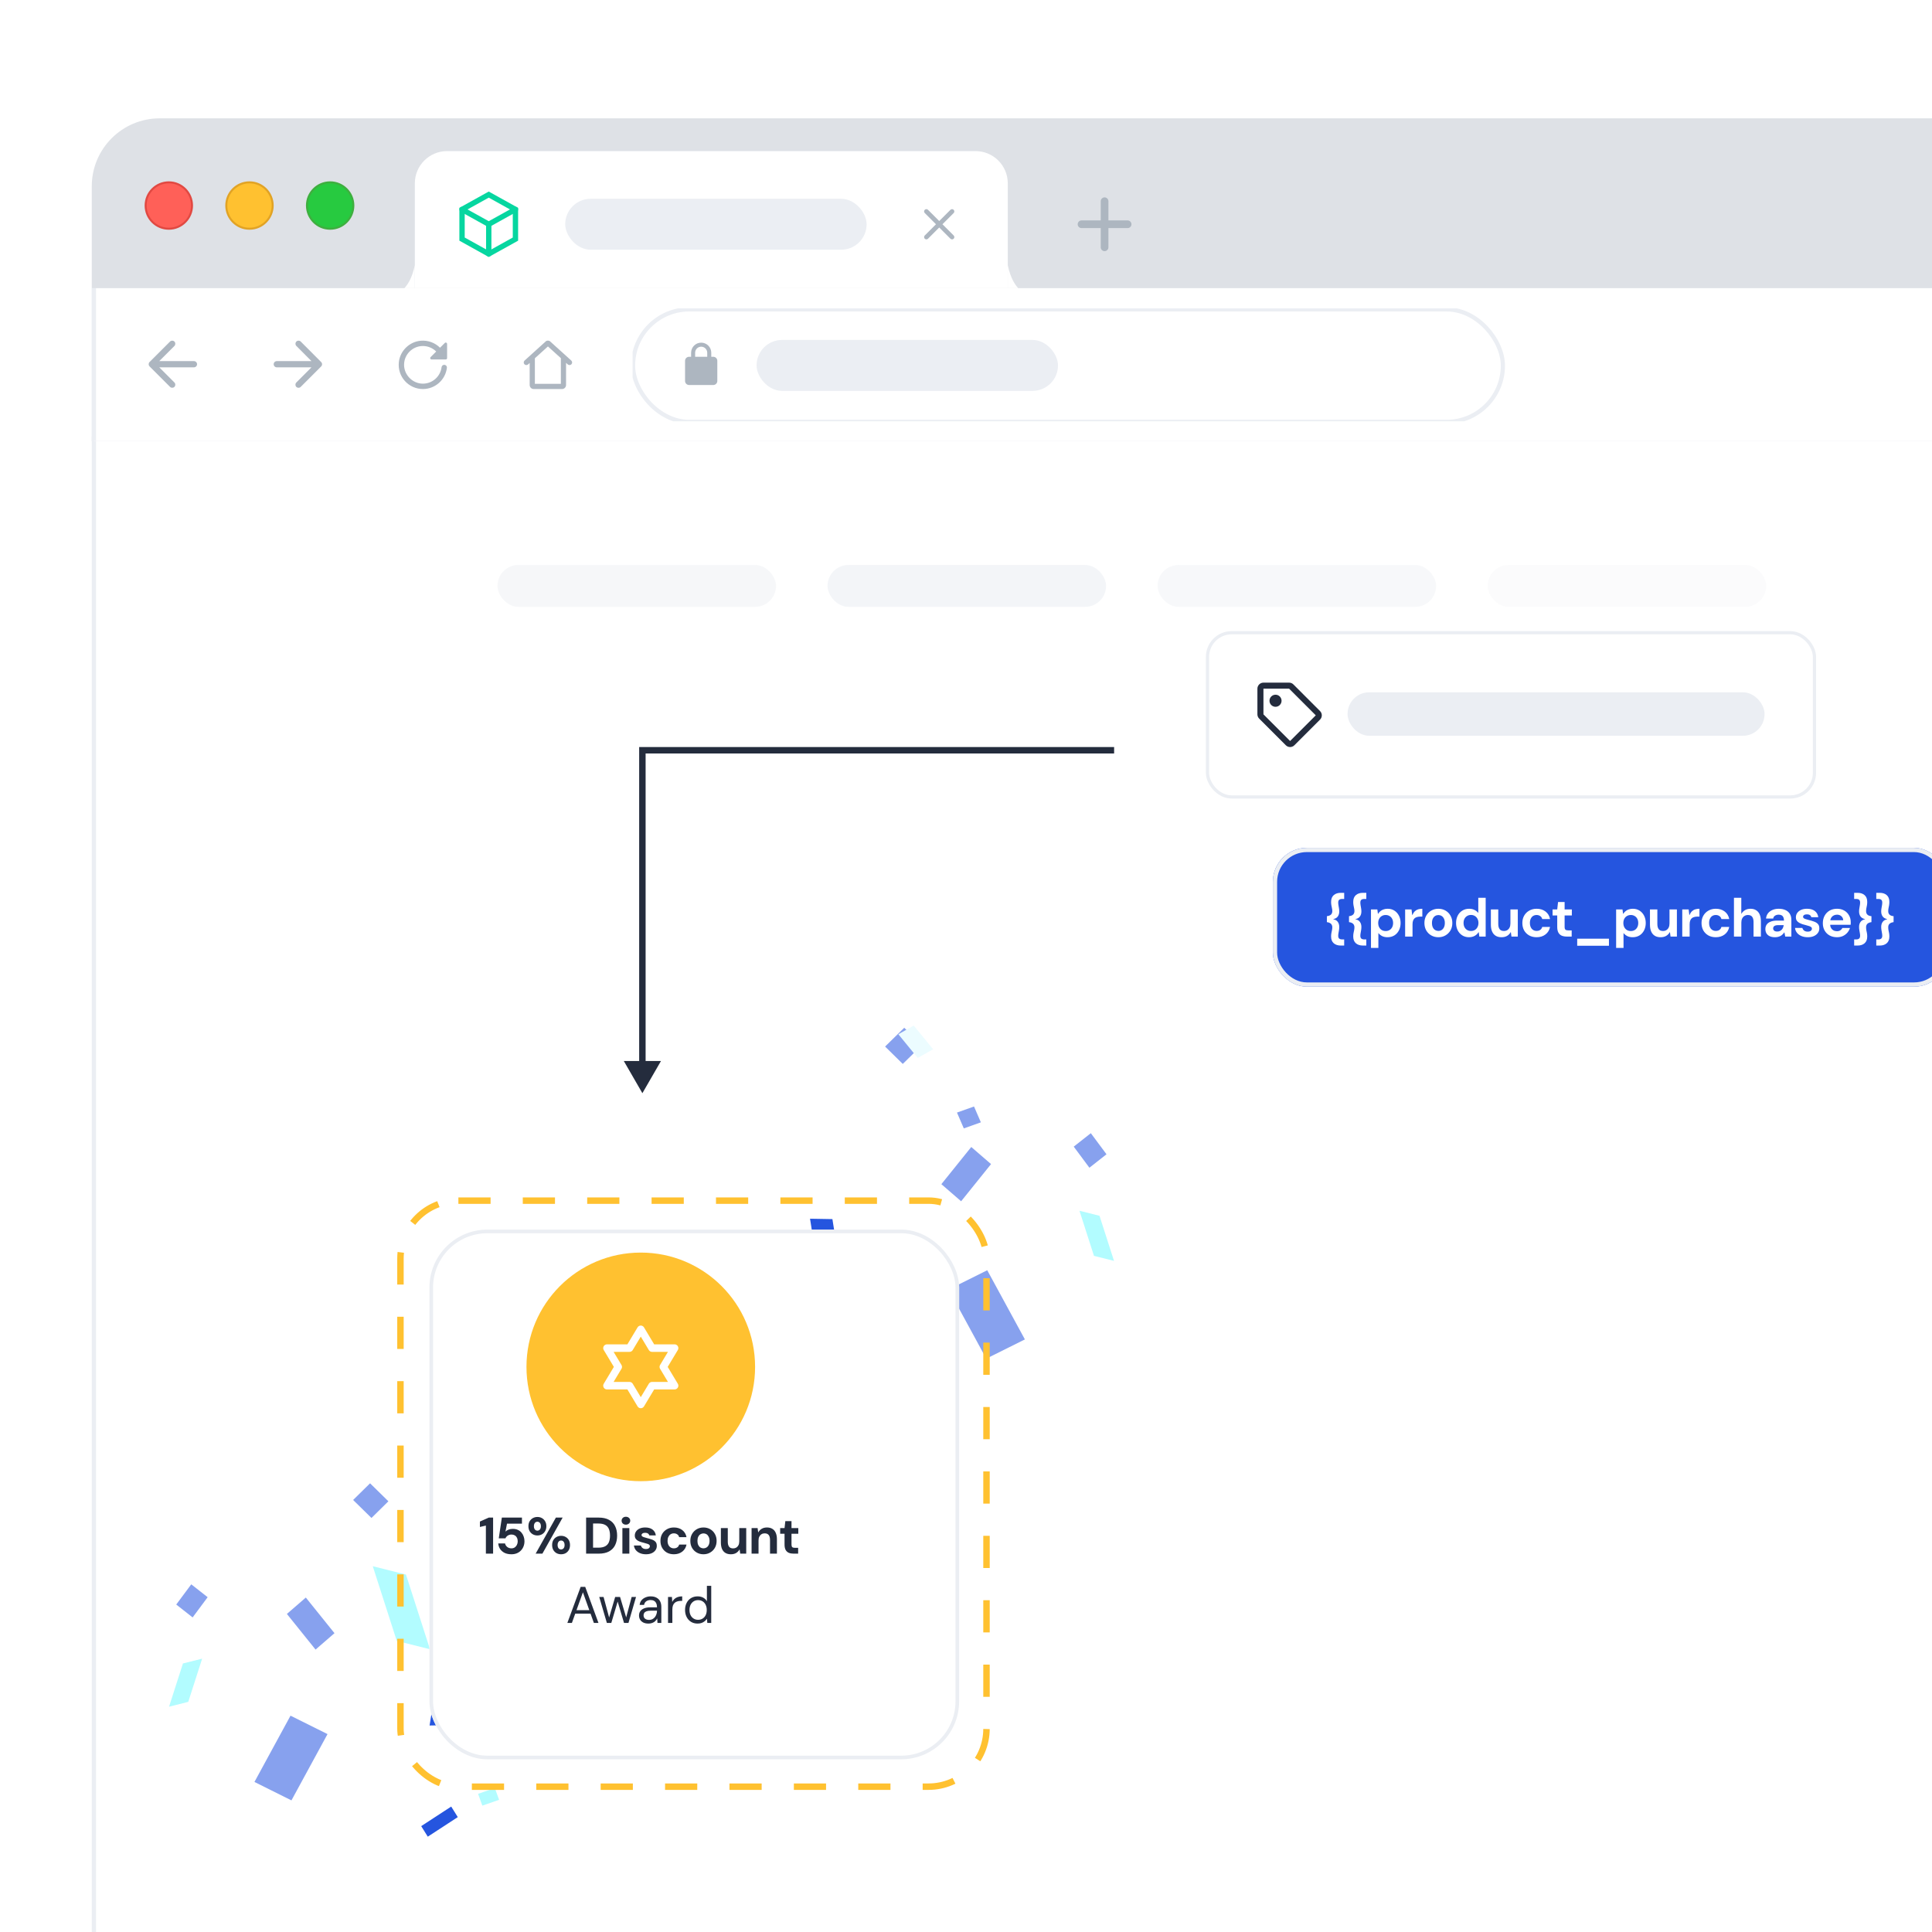 <svg width="1200" height="1200" viewBox="0 0 1200 1200" fill="none" xmlns="http://www.w3.org/2000/svg">
<g clip-path="url(#clip0_1372_485)">
<rect width="1200" height="1200" fill="white"/>
<path d="M1322.68 272.589V1293.04C1322.68 1317.07 1303.2 1336.55 1279.17 1336.55H101.826C77.798 1336.55 58.319 1317.07 58.318 1293.04V272.589H1322.68Z" fill="white" stroke="#EBEEF3" stroke-width="2.637"/>
<rect x="58.318" y="180.3" width="1264.36" height="92.289" stroke="#EBEEF3" stroke-width="2.637"/>
<g clip-path="url(#clip1_1372_485)">
<rect x="58.318" y="177.663" width="1264.36" height="97.563" fill="white" stroke="#EBEEF3" stroke-width="2.637"/>
<g clip-path="url(#clip2_1372_485)">
<rect x="393.197" y="192.165" width="540.27" height="69.876" rx="34.938" fill="white" stroke="#EBEEF3" stroke-width="2.597"/>
<path fill-rule="evenodd" clip-rule="evenodd" d="M443.034 221.6H441.782V219.095C441.782 215.638 438.976 212.832 435.519 212.832C432.063 212.832 429.257 215.638 429.257 219.095V221.6H428.005C426.627 221.6 425.5 222.727 425.5 224.105V236.629C425.5 238.007 426.627 239.134 428.005 239.134H443.034C444.412 239.134 445.539 238.007 445.539 236.629V224.105C445.539 222.727 444.412 221.6 443.034 221.6ZM431.761 221.6V219.095C431.761 217.016 433.439 215.337 435.518 215.337C437.598 215.337 439.276 217.016 439.276 219.095V221.6H431.761Z" fill="#ADB6C0"/>
<rect x="469.93" y="211.14" width="187.215" height="31.642" rx="15.821" fill="#EBEEF3"/>
</g>
<g clip-path="url(#clip3_1372_485)">
<path d="M340.327 211.6C340.784 211.537 341.266 211.668 341.635 212.003L354.829 223.943C355.489 224.541 355.542 225.56 354.948 226.223C354.349 226.891 353.322 226.945 352.657 226.343L351.588 225.376V239.135C351.588 240.518 350.466 241.639 349.083 241.639H331.495C330.111 241.639 328.99 240.518 328.99 239.135V225.446L327.999 226.343C327.333 226.945 326.305 226.891 325.707 226.223C325.112 225.56 325.165 224.541 325.826 223.943L339.02 212.003C339.389 211.669 339.87 211.538 340.327 211.6ZM332.22 222.522V238.394H348.362V222.456L340.327 215.185L332.22 222.522Z" fill="#ADB6C0"/>
<path fill-rule="evenodd" clip-rule="evenodd" d="M277.697 222.429V213.594C277.697 212.843 276.795 212.476 276.277 213.01L273.305 215.983C270.282 212.96 265.973 211.223 261.264 211.641C254.267 212.275 248.505 217.903 247.737 224.9C246.735 233.952 253.799 241.634 262.667 241.634C270.332 241.634 276.661 235.889 277.58 228.474C277.697 227.472 276.912 226.604 275.91 226.604C275.075 226.604 274.373 227.222 274.273 228.04C273.555 233.868 268.528 238.377 262.5 238.294C256.304 238.21 251.077 232.983 250.977 226.771C250.877 220.258 256.17 214.914 262.667 214.914C265.89 214.914 268.812 216.233 270.933 218.337L267.443 221.828C266.909 222.362 267.276 223.264 268.027 223.264H276.862C277.329 223.264 277.697 222.896 277.697 222.429Z" fill="#ADB6C0"/>
<path fill-rule="evenodd" clip-rule="evenodd" d="M171.917 228.155H193.465L184.051 237.569C183.298 238.321 183.298 239.556 184.051 240.308C184.803 241.06 186.018 241.06 186.771 240.308L199.483 227.595C200.236 226.843 200.236 225.628 199.483 224.875L186.79 212.143C186.038 211.391 184.822 211.391 184.07 212.143C183.318 212.896 183.318 214.111 184.07 214.863L193.465 224.297H171.917C170.856 224.297 169.988 225.165 169.988 226.226C169.988 227.287 170.856 228.155 171.917 228.155Z" fill="#ADB6C0"/>
<path fill-rule="evenodd" clip-rule="evenodd" d="M120.465 224.297H98.918L108.331 214.883C109.084 214.13 109.084 212.896 108.331 212.143C107.579 211.391 106.364 211.391 105.611 212.143L92.899 224.856C92.146 225.608 92.146 226.824 92.899 227.576L105.611 240.289C106.364 241.041 107.579 241.041 108.331 240.289C109.084 239.536 109.084 238.321 108.331 237.569L98.918 228.155H120.465C121.526 228.155 122.394 227.287 122.394 226.226C122.394 225.165 121.526 224.297 120.465 224.297Z" fill="#ADB6C0"/>
</g>
</g>
<g clip-path="url(#clip4_1372_485)">
<path d="M54.358 93.548C54.358 82.48 63.33 73.508 74.398 73.508H1277.86C1301.16 73.508 1320.04 92.397 1320.04 115.697V178.981H54.358V93.548Z" fill="#DEE1E6"/>
<path fill-rule="evenodd" clip-rule="evenodd" d="M242.633 184.739C246.102 182.382 254.195 181.203 257.663 164.699C257.663 164.699 257.663 184.739 257.663 184.739C257.663 184.739 242.633 184.739 242.633 184.739Z" fill="white"/>
<path d="M257.663 113.885C257.663 102.817 266.635 93.845 277.703 93.845H605.912C616.98 93.845 625.952 102.817 625.952 113.885V184.739H257.663V113.885Z" fill="white"/>
<path fill-rule="evenodd" clip-rule="evenodd" d="M303.569 118.966L321.813 129.101V149.482L303.569 159.617L285.325 149.482V129.101L303.569 118.966ZM288.642 131.053V147.53L303.569 155.823L318.496 147.53V131.053L303.569 122.76L288.642 131.053Z" fill="#06D6A0"/>
<path fill-rule="evenodd" clip-rule="evenodd" d="M285.534 129.274C285.979 128.474 286.989 128.185 287.79 128.63L303.57 137.397L319.35 128.63C320.15 128.185 321.16 128.474 321.605 129.274C322.05 130.075 321.761 131.085 320.961 131.53L303.57 141.191L286.179 131.53C285.378 131.085 285.089 130.075 285.534 129.274Z" fill="#06D6A0"/>
<path fill-rule="evenodd" clip-rule="evenodd" d="M303.57 137.633C304.486 137.633 305.228 138.375 305.228 139.291V157.72C305.228 158.636 304.486 159.378 303.57 159.378C302.654 159.378 301.911 158.636 301.911 157.72V139.291C301.911 138.375 302.654 137.633 303.57 137.633Z" fill="#06D6A0"/>
<rect x="351.062" y="123.471" width="187.215" height="31.642" rx="15.821" fill="#EBEEF3"/>
<path fill-rule="evenodd" clip-rule="evenodd" d="M592.344 130.329C591.789 129.774 590.891 129.774 590.335 130.329L583.367 137.283L576.4 130.315C575.844 129.76 574.946 129.76 574.39 130.315C573.835 130.871 573.835 131.769 574.39 132.324L581.358 139.292L574.39 146.26C573.835 146.816 573.835 147.713 574.39 148.269C574.946 148.825 575.844 148.825 576.4 148.269L583.367 141.301L590.335 148.269C590.891 148.825 591.789 148.825 592.344 148.269C592.9 147.713 592.9 146.816 592.344 146.26L585.376 139.292L592.344 132.324C592.886 131.783 592.886 130.871 592.344 130.329Z" fill="#ADB6C0"/>
<path fill-rule="evenodd" clip-rule="evenodd" d="M640.982 184.739C637.514 182.382 629.421 181.203 625.952 164.699C625.952 164.699 625.952 184.739 625.952 184.739C625.952 184.739 640.982 184.739 640.982 184.739Z" fill="white"/>
<path fill-rule="evenodd" clip-rule="evenodd" d="M700.386 141.678H688.458V153.607C688.458 154.919 687.384 155.993 686.072 155.993C684.76 155.993 683.686 154.919 683.686 153.607V141.678H671.758C670.446 141.678 669.372 140.605 669.372 139.293C669.372 137.981 670.446 136.907 671.758 136.907H683.686V124.978C683.686 123.666 684.76 122.593 686.072 122.593C687.384 122.593 688.458 123.666 688.458 124.978V136.907H700.386C701.698 136.907 702.772 137.981 702.772 139.293C702.772 140.605 701.698 141.678 700.386 141.678Z" fill="#ADB6C0"/>
<g clip-path="url(#clip5_1372_485)">
<circle cx="205.059" cy="127.662" r="14.404" fill="#27CA40" stroke="#3EAF3F" stroke-width="1.252"/>
<circle cx="154.958" cy="127.662" r="14.404" fill="#FFC130" stroke="#E1A325" stroke-width="1.252"/>
<circle cx="104.859" cy="127.662" r="14.404" fill="#FF6058" stroke="#E14942" stroke-width="1.252"/>
</g>
</g>
<path d="M89.96 30L1324 30L1320.92 1251.07C1320.8 1297.59 1283.06 1335.23 1236.54 1335.23L174.339 1335.23C127.738 1335.23 89.96 1297.46 89.96 1250.86L89.96 30Z" fill="url(#paint0_linear_1372_485)"/>
<rect opacity="0.45" x="309" y="350.917" width="173" height="26" rx="13" fill="#EBEEF3"/>
<rect opacity="0.6" x="514" y="350.917" width="173" height="26" rx="13" fill="#EBEEF3"/>
<rect opacity="0.4" x="719" y="350.917" width="173" height="26" rx="13" fill="#EBEEF3"/>
<rect opacity="0.2" x="924" y="350.917" width="173" height="26" rx="13" fill="#EBEEF3"/>
<g filter="url(#filter0_d_1372_485)">
<rect x="751" y="487" width="419.36" height="86.24" rx="21.12" fill="#2555DF"/>
<rect x="752.32" y="488.32" width="416.72" height="83.6" rx="19.8" stroke="#EBEEF3" stroke-width="2.64"/>
<path d="M793.118 547.696C791.35 547.696 789.91 547.22 788.8 546.268C787.712 545.316 787.168 543.922 787.168 542.086C787.168 541.315 787.224 540.624 787.338 540.012C787.474 539.4 787.598 538.799 787.712 538.21C787.848 537.621 787.916 536.975 787.916 536.272C787.916 535.751 787.802 535.275 787.576 534.844C787.372 534.391 787.02 534.028 786.522 533.756C786.046 533.461 785.388 533.257 784.55 533.144V529.472C785.388 529.359 786.046 529.166 786.522 528.894C787.02 528.622 787.372 528.271 787.576 527.84C787.802 527.387 787.916 526.899 787.916 526.378C787.916 525.743 787.848 525.131 787.712 524.542C787.598 523.93 787.474 523.307 787.338 522.672C787.224 522.037 787.168 521.335 787.168 520.564C787.168 518.728 787.712 517.334 788.8 516.382C789.91 515.43 791.35 514.954 793.118 514.954H795.294V518.762H794.002C793.186 518.762 792.574 518.943 792.166 519.306C791.78 519.646 791.588 520.213 791.588 521.006C791.588 521.595 791.644 522.185 791.758 522.774C791.871 523.341 791.973 523.941 792.064 524.576C792.177 525.188 792.234 525.845 792.234 526.548C792.234 527.749 791.939 528.769 791.35 529.608C790.783 530.447 789.842 531.002 788.528 531.274V531.376C789.842 531.625 790.783 532.181 791.35 533.042C791.939 533.881 792.234 534.901 792.234 536.102C792.234 536.873 792.177 537.564 792.064 538.176C791.973 538.788 791.871 539.377 791.758 539.944C791.644 540.488 791.588 541.055 791.588 541.644C791.588 542.415 791.78 542.981 792.166 543.344C792.574 543.707 793.186 543.888 794.002 543.888H795.294V547.696H793.118ZM806.864 547.696C805.096 547.696 803.656 547.22 802.546 546.268C801.458 545.316 800.914 543.922 800.914 542.086C800.914 541.315 800.97 540.624 801.084 540.012C801.22 539.4 801.344 538.799 801.458 538.21C801.594 537.621 801.662 536.975 801.662 536.272C801.662 535.751 801.548 535.275 801.322 534.844C801.118 534.391 800.766 534.028 800.268 533.756C799.792 533.461 799.134 533.257 798.296 533.144V529.472C799.134 529.359 799.792 529.166 800.268 528.894C800.766 528.622 801.118 528.271 801.322 527.84C801.548 527.387 801.662 526.899 801.662 526.378C801.662 525.743 801.594 525.131 801.458 524.542C801.344 523.93 801.22 523.307 801.084 522.672C800.97 522.037 800.914 521.335 800.914 520.564C800.914 518.728 801.458 517.334 802.546 516.382C803.656 515.43 805.096 514.954 806.864 514.954H809.04V518.762H807.748C806.932 518.762 806.32 518.943 805.912 519.306C805.526 519.646 805.334 520.213 805.334 521.006C805.334 521.595 805.39 522.185 805.504 522.774C805.617 523.341 805.719 523.941 805.81 524.576C805.923 525.188 805.98 525.845 805.98 526.548C805.98 527.749 805.685 528.769 805.096 529.608C804.529 530.447 803.588 531.002 802.274 531.274V531.376C803.588 531.625 804.529 532.181 805.096 533.042C805.685 533.881 805.98 534.901 805.98 536.102C805.98 536.873 805.923 537.564 805.81 538.176C805.719 538.788 805.617 539.377 805.504 539.944C805.39 540.488 805.334 541.055 805.334 541.644C805.334 542.415 805.526 542.981 805.912 543.344C806.32 543.707 806.932 543.888 807.748 543.888H809.04V547.696H806.864ZM811.94 549.158V525.256H815.884L816.258 528.01H816.326C816.734 527.375 817.221 526.82 817.788 526.344C818.355 525.868 819.012 525.505 819.76 525.256C820.508 524.984 821.347 524.848 822.276 524.848C823.885 524.848 825.291 525.233 826.492 526.004C827.693 526.775 828.634 527.829 829.314 529.166C829.994 530.481 830.334 531.988 830.334 533.688C830.334 535.388 829.994 536.907 829.314 538.244C828.634 539.581 827.682 540.635 826.458 541.406C825.234 542.154 823.806 542.528 822.174 542.528C820.905 542.528 819.794 542.29 818.842 541.814C817.89 541.315 817.119 540.681 816.53 539.91V549.158H811.94ZM821.052 538.686C821.981 538.686 822.786 538.482 823.466 538.074C824.169 537.643 824.713 537.054 825.098 536.306C825.483 535.558 825.676 534.697 825.676 533.722C825.676 532.725 825.483 531.852 825.098 531.104C824.713 530.356 824.169 529.778 823.466 529.37C822.786 528.939 821.981 528.724 821.052 528.724C820.145 528.724 819.341 528.939 818.638 529.37C817.935 529.778 817.391 530.356 817.006 531.104C816.621 531.852 816.428 532.713 816.428 533.688C816.428 534.685 816.621 535.558 817.006 536.306C817.391 537.054 817.935 537.643 818.638 538.074C819.341 538.482 820.145 538.686 821.052 538.686ZM833.154 542.12V525.256H837.132L837.54 528.758H837.642C838.096 527.738 838.617 526.945 839.206 526.378C839.818 525.811 840.51 525.415 841.28 525.188C842.051 524.961 842.901 524.848 843.83 524.848V529.71H842.606C841.858 529.71 841.178 529.801 840.566 529.982C839.954 530.141 839.444 530.401 839.036 530.764C838.628 531.127 838.311 531.614 838.084 532.226C837.858 532.838 837.744 533.597 837.744 534.504V542.12H833.154ZM853.799 542.528C852.167 542.528 850.693 542.154 849.379 541.406C848.064 540.658 847.021 539.615 846.251 538.278C845.503 536.941 845.129 535.411 845.129 533.688C845.129 531.943 845.514 530.413 846.285 529.098C847.055 527.761 848.098 526.718 849.413 525.97C850.727 525.222 852.189 524.848 853.799 524.848C855.431 524.848 856.904 525.222 858.219 525.97C859.533 526.718 860.565 527.761 861.313 529.098C862.083 530.413 862.469 531.943 862.469 533.688C862.469 535.433 862.083 536.975 861.313 538.312C860.542 539.627 859.499 540.658 858.185 541.406C856.893 542.154 855.431 542.528 853.799 542.528ZM853.799 538.618C854.524 538.618 855.181 538.437 855.771 538.074C856.383 537.711 856.87 537.167 857.233 536.442C857.618 535.694 857.811 534.776 857.811 533.688C857.811 532.577 857.618 531.659 857.233 530.934C856.87 530.209 856.383 529.665 855.771 529.302C855.181 528.939 854.535 528.758 853.833 528.758C853.107 528.758 852.439 528.939 851.827 529.302C851.215 529.665 850.727 530.22 850.365 530.968C850.002 531.693 849.821 532.6 849.821 533.688C849.821 534.776 850.002 535.694 850.365 536.442C850.727 537.167 851.203 537.711 851.793 538.074C852.405 538.437 853.073 538.618 853.799 538.618ZM872.843 542.528C871.256 542.528 869.851 542.143 868.627 541.372C867.426 540.601 866.485 539.559 865.805 538.244C865.125 536.907 864.785 535.388 864.785 533.688C864.785 531.988 865.125 530.469 865.805 529.132C866.485 527.795 867.437 526.752 868.661 526.004C869.885 525.233 871.313 524.848 872.945 524.848C874.214 524.848 875.325 525.097 876.277 525.596C877.252 526.072 878.022 526.695 878.589 527.466V518.048H883.179V542.12H879.235L878.861 539.366H878.793C878.408 540.001 877.92 540.556 877.331 541.032C876.764 541.508 876.107 541.871 875.359 542.12C874.611 542.392 873.772 542.528 872.843 542.528ZM874.033 538.652C874.962 538.652 875.767 538.448 876.447 538.04C877.15 537.609 877.694 537.02 878.079 536.272C878.487 535.524 878.691 534.651 878.691 533.654C878.691 532.679 878.487 531.818 878.079 531.07C877.694 530.322 877.15 529.744 876.447 529.336C875.767 528.905 874.962 528.69 874.033 528.69C873.149 528.69 872.356 528.905 871.653 529.336C870.95 529.744 870.406 530.322 870.021 531.07C869.636 531.818 869.443 532.679 869.443 533.654C869.443 534.651 869.636 535.524 870.021 536.272C870.406 537.02 870.95 537.609 871.653 538.04C872.356 538.448 873.149 538.652 874.033 538.652ZM892.969 542.528C891.587 542.528 890.408 542.233 889.433 541.644C888.459 541.055 887.711 540.182 887.189 539.026C886.668 537.847 886.407 536.408 886.407 534.708V525.256H890.997V534.3C890.997 535.705 891.281 536.782 891.847 537.53C892.414 538.278 893.309 538.652 894.533 538.652C895.327 538.652 896.018 538.471 896.607 538.108C897.219 537.723 897.695 537.19 898.035 536.51C898.375 535.807 898.545 534.957 898.545 533.96V525.256H903.135V542.12H899.191L898.817 539.366H898.715C898.194 540.341 897.457 541.111 896.505 541.678C895.553 542.245 894.375 542.528 892.969 542.528ZM914.831 542.528C913.063 542.528 911.51 542.154 910.173 541.406C908.835 540.635 907.793 539.593 907.045 538.278C906.319 536.941 905.957 535.411 905.957 533.688C905.957 531.965 906.331 530.447 907.079 529.132C907.849 527.795 908.903 526.752 910.241 526.004C911.578 525.233 913.108 524.848 914.831 524.848C917.007 524.848 918.843 525.415 920.339 526.548C921.835 527.681 922.775 529.245 923.161 531.24H918.299C918.117 530.447 917.709 529.835 917.075 529.404C916.44 528.951 915.681 528.724 914.797 528.724C914.003 528.724 913.289 528.917 912.655 529.302C912.043 529.687 911.555 530.254 911.193 531.002C910.83 531.75 910.649 532.645 910.649 533.688C910.649 534.459 910.751 535.15 910.955 535.762C911.159 536.351 911.442 536.861 911.805 537.292C912.19 537.723 912.632 538.051 913.131 538.278C913.629 538.505 914.185 538.618 914.797 538.618C915.386 538.618 915.919 538.527 916.395 538.346C916.871 538.142 917.279 537.859 917.619 537.496C917.959 537.111 918.185 536.657 918.299 536.136H923.161C922.775 538.085 921.835 539.638 920.339 540.794C918.843 541.95 917.007 542.528 914.831 542.528ZM933.608 542.12C932.406 542.12 931.352 541.939 930.446 541.576C929.562 541.191 928.87 540.567 928.372 539.706C927.873 538.822 927.624 537.621 927.624 536.102V528.996H924.734V525.256H927.624L928.134 520.666H932.214V525.256H936.702V528.996H932.214V536.17C932.214 536.963 932.384 537.519 932.724 537.836C933.064 538.131 933.642 538.278 934.458 538.278H936.6V542.12H933.608ZM940.025 547.832V543.446H959.745V547.832H940.025ZM964.209 549.158V525.256H968.153L968.527 528.01H968.595C969.003 527.375 969.491 526.82 970.057 526.344C970.624 525.868 971.281 525.505 972.029 525.256C972.777 524.984 973.616 524.848 974.545 524.848C976.155 524.848 977.56 525.233 978.761 526.004C979.963 526.775 980.903 527.829 981.583 529.166C982.263 530.481 982.603 531.988 982.603 533.688C982.603 535.388 982.263 536.907 981.583 538.244C980.903 539.581 979.951 540.635 978.727 541.406C977.503 542.154 976.075 542.528 974.443 542.528C973.174 542.528 972.063 542.29 971.111 541.814C970.159 541.315 969.389 540.681 968.799 539.91V549.158H964.209ZM973.321 538.686C974.251 538.686 975.055 538.482 975.735 538.074C976.438 537.643 976.982 537.054 977.367 536.306C977.753 535.558 977.945 534.697 977.945 533.722C977.945 532.725 977.753 531.852 977.367 531.104C976.982 530.356 976.438 529.778 975.735 529.37C975.055 528.939 974.251 528.724 973.321 528.724C972.415 528.724 971.61 528.939 970.907 529.37C970.205 529.778 969.661 530.356 969.275 531.104C968.89 531.852 968.697 532.713 968.697 533.688C968.697 534.685 968.89 535.558 969.275 536.306C969.661 537.054 970.205 537.643 970.907 538.074C971.61 538.482 972.415 538.686 973.321 538.686ZM991.782 542.528C990.399 542.528 989.22 542.233 988.246 541.644C987.271 541.055 986.523 540.182 986.002 539.026C985.48 537.847 985.22 536.408 985.22 534.708V525.256H989.81V534.3C989.81 535.705 990.093 536.782 990.66 537.53C991.226 538.278 992.122 538.652 993.346 538.652C994.139 538.652 994.83 538.471 995.42 538.108C996.032 537.723 996.508 537.19 996.848 536.51C997.188 535.807 997.358 534.957 997.358 533.96V525.256H1001.95V542.12H998.004L997.63 539.366H997.528C997.006 540.341 996.27 541.111 995.318 541.678C994.366 542.245 993.187 542.528 991.782 542.528ZM1005.28 542.12V525.256H1009.26L1009.67 528.758H1009.77C1010.22 527.738 1010.74 526.945 1011.33 526.378C1011.94 525.811 1012.63 525.415 1013.41 525.188C1014.18 524.961 1015.03 524.848 1015.96 524.848V529.71H1014.73C1013.98 529.71 1013.3 529.801 1012.69 529.982C1012.08 530.141 1011.57 530.401 1011.16 530.764C1010.75 531.127 1010.44 531.614 1010.21 532.226C1009.98 532.838 1009.87 533.597 1009.87 534.504V542.12H1005.28ZM1026.13 542.528C1024.36 542.528 1022.81 542.154 1021.47 541.406C1020.13 540.635 1019.09 539.593 1018.34 538.278C1017.62 536.941 1017.25 535.411 1017.25 533.688C1017.25 531.965 1017.63 530.447 1018.38 529.132C1019.15 527.795 1020.2 526.752 1021.54 526.004C1022.87 525.233 1024.4 524.848 1026.13 524.848C1028.3 524.848 1030.14 525.415 1031.64 526.548C1033.13 527.681 1034.07 529.245 1034.46 531.24H1029.6C1029.41 530.447 1029.01 529.835 1028.37 529.404C1027.74 528.951 1026.98 528.724 1026.09 528.724C1025.3 528.724 1024.59 528.917 1023.95 529.302C1023.34 529.687 1022.85 530.254 1022.49 531.002C1022.13 531.75 1021.95 532.645 1021.95 533.688C1021.95 534.459 1022.05 535.15 1022.25 535.762C1022.46 536.351 1022.74 536.861 1023.1 537.292C1023.49 537.723 1023.93 538.051 1024.43 538.278C1024.93 538.505 1025.48 538.618 1026.09 538.618C1026.68 538.618 1027.22 538.527 1027.69 538.346C1028.17 538.142 1028.58 537.859 1028.92 537.496C1029.26 537.111 1029.48 536.657 1029.6 536.136H1034.46C1034.07 538.085 1033.13 539.638 1031.64 540.794C1030.14 541.95 1028.3 542.528 1026.13 542.528ZM1037.39 542.12V518.048H1041.95V527.976H1042.01C1042.6 526.979 1043.37 526.208 1044.33 525.664C1045.28 525.12 1046.4 524.848 1047.69 524.848C1049.05 524.848 1050.21 525.154 1051.16 525.766C1052.13 526.355 1052.87 527.228 1053.37 528.384C1053.87 529.54 1054.12 530.968 1054.12 532.668V542.12H1049.56V533.076C1049.56 531.671 1049.28 530.594 1048.71 529.846C1048.17 529.098 1047.28 528.724 1046.06 528.724C1045.29 528.724 1044.59 528.917 1043.95 529.302C1043.34 529.665 1042.85 530.197 1042.49 530.9C1042.15 531.58 1041.98 532.419 1041.98 533.416V542.12H1037.39ZM1062.89 542.528C1061.53 542.528 1060.39 542.301 1059.49 541.848C1058.6 541.395 1057.94 540.783 1057.51 540.012C1057.11 539.241 1056.9 538.391 1056.9 537.462C1056.9 536.419 1057.16 535.501 1057.68 534.708C1058.23 533.915 1059.04 533.303 1060.13 532.872C1061.22 532.419 1062.58 532.192 1064.21 532.192H1068.46C1068.46 531.353 1068.34 530.673 1068.09 530.152C1067.86 529.608 1067.5 529.2 1067 528.928C1066.52 528.656 1065.91 528.52 1065.16 528.52C1064.3 528.52 1063.55 528.724 1062.92 529.132C1062.28 529.517 1061.9 530.118 1061.76 530.934H1057.31C1057.42 529.687 1057.82 528.611 1058.5 527.704C1059.2 526.797 1060.13 526.095 1061.29 525.596C1062.44 525.097 1063.75 524.848 1065.2 524.848C1066.81 524.848 1068.2 525.12 1069.38 525.664C1070.56 526.185 1071.46 526.967 1072.1 528.01C1072.73 529.03 1073.05 530.277 1073.05 531.75V542.12H1069.24L1068.73 539.502H1068.67C1068.35 539.978 1067.99 540.409 1067.58 540.794C1067.19 541.179 1066.76 541.497 1066.29 541.746C1065.81 541.995 1065.29 542.188 1064.72 542.324C1064.15 542.46 1063.54 542.528 1062.89 542.528ZM1064.28 538.992C1064.89 538.992 1065.42 538.89 1065.88 538.686C1066.35 538.459 1066.76 538.165 1067.1 537.802C1067.44 537.439 1067.7 537.02 1067.88 536.544C1068.09 536.045 1068.22 535.535 1068.29 535.014H1064.76C1064.05 535.014 1063.47 535.105 1063.02 535.286C1062.57 535.445 1062.24 535.683 1062.04 536C1061.83 536.295 1061.73 536.646 1061.73 537.054C1061.73 537.462 1061.83 537.813 1062.04 538.108C1062.26 538.403 1062.56 538.629 1062.92 538.788C1063.3 538.924 1063.76 538.992 1064.28 538.992ZM1083.24 542.528C1081.74 542.528 1080.42 542.279 1079.26 541.78C1078.11 541.281 1077.19 540.601 1076.51 539.74C1075.83 538.856 1075.43 537.859 1075.32 536.748H1079.87C1079.99 537.156 1080.18 537.541 1080.45 537.904C1080.72 538.244 1081.09 538.527 1081.54 538.754C1082.02 538.958 1082.56 539.06 1083.17 539.06C1083.78 539.06 1084.28 538.981 1084.67 538.822C1085.05 538.641 1085.34 538.414 1085.52 538.142C1085.72 537.87 1085.82 537.587 1085.82 537.292C1085.82 536.839 1085.68 536.499 1085.38 536.272C1085.11 536.023 1084.7 535.807 1084.16 535.626C1083.64 535.445 1083.01 535.263 1082.29 535.082C1081.56 534.901 1080.81 534.697 1080.04 534.47C1079.3 534.221 1078.6 533.926 1077.97 533.586C1077.34 533.246 1076.83 532.804 1076.44 532.26C1076.05 531.693 1075.86 530.991 1075.86 530.152C1075.86 529.155 1076.13 528.259 1076.68 527.466C1077.22 526.673 1078 526.038 1079.02 525.562C1080.07 525.086 1081.31 524.848 1082.76 524.848C1084.8 524.848 1086.42 525.313 1087.63 526.242C1088.83 527.171 1089.54 528.452 1089.77 530.084H1085.45C1085.31 529.517 1085.02 529.087 1084.57 528.792C1084.11 528.475 1083.51 528.316 1082.76 528.316C1081.97 528.316 1081.36 528.463 1080.93 528.758C1080.52 529.053 1080.32 529.415 1080.32 529.846C1080.32 530.163 1080.45 530.447 1080.72 530.696C1081.02 530.923 1081.43 531.115 1081.95 531.274C1082.47 531.433 1083.09 531.614 1083.82 531.818C1085.04 532.113 1086.14 532.441 1087.12 532.804C1088.11 533.144 1088.91 533.631 1089.5 534.266C1090.11 534.878 1090.41 535.773 1090.41 536.952C1090.44 538.017 1090.15 538.969 1089.56 539.808C1088.97 540.647 1088.14 541.315 1087.05 541.814C1085.98 542.29 1084.71 542.528 1083.24 542.528ZM1101.4 542.528C1099.67 542.528 1098.14 542.165 1096.81 541.44C1095.49 540.715 1094.46 539.695 1093.71 538.38C1092.97 537.065 1092.59 535.558 1092.59 533.858C1092.59 532.09 1092.95 530.537 1093.68 529.2C1094.43 527.84 1095.46 526.775 1096.77 526.004C1098.11 525.233 1099.66 524.848 1101.43 524.848C1103.11 524.848 1104.58 525.211 1105.85 525.936C1107.14 526.661 1108.14 527.659 1108.84 528.928C1109.57 530.175 1109.93 531.591 1109.93 533.178C1109.93 533.405 1109.93 533.665 1109.93 533.96C1109.93 534.232 1109.91 534.515 1109.86 534.81H1095.86V531.988H1105.27C1105.21 530.945 1104.81 530.107 1104.08 529.472C1103.38 528.837 1102.5 528.52 1101.43 528.52C1100.64 528.52 1099.91 528.701 1099.26 529.064C1098.6 529.404 1098.08 529.925 1097.69 530.628C1097.31 531.331 1097.11 532.226 1097.11 533.314V534.3C1097.11 535.229 1097.29 536.034 1097.66 536.714C1098.02 537.371 1098.52 537.881 1099.15 538.244C1099.81 538.607 1100.55 538.788 1101.36 538.788C1102.2 538.788 1102.9 538.607 1103.47 538.244C1104.04 537.859 1104.47 537.371 1104.76 536.782H1109.46C1109.12 537.847 1108.57 538.822 1107.82 539.706C1107.08 540.567 1106.16 541.259 1105.07 541.78C1103.98 542.279 1102.76 542.528 1101.4 542.528ZM1114.22 547.696H1112.05V543.888H1113.37C1114.17 543.888 1114.76 543.707 1115.14 543.344C1115.55 542.981 1115.75 542.415 1115.75 541.644C1115.75 541.055 1115.7 540.488 1115.58 539.944C1115.49 539.377 1115.39 538.788 1115.28 538.176C1115.16 537.564 1115.11 536.873 1115.11 536.102C1115.11 534.901 1115.4 533.881 1115.99 533.042C1116.6 532.181 1117.54 531.625 1118.81 531.376V531.274C1117.54 531.002 1116.6 530.447 1115.99 529.608C1115.4 528.769 1115.11 527.749 1115.11 526.548C1115.11 525.845 1115.16 525.188 1115.28 524.576C1115.39 523.941 1115.49 523.341 1115.58 522.774C1115.7 522.185 1115.75 521.595 1115.75 521.006C1115.75 520.213 1115.56 519.646 1115.18 519.306C1114.79 518.943 1114.19 518.762 1113.37 518.762H1112.05V514.954H1114.22C1116.01 514.954 1117.45 515.43 1118.54 516.382C1119.63 517.334 1120.17 518.728 1120.17 520.564C1120.17 521.335 1120.12 522.037 1120 522.672C1119.89 523.307 1119.77 523.93 1119.63 524.542C1119.52 525.131 1119.46 525.743 1119.46 526.378C1119.46 526.899 1119.56 527.387 1119.77 527.84C1119.99 528.271 1120.34 528.633 1120.82 528.928C1121.32 529.2 1121.98 529.381 1122.79 529.472V533.144C1121.98 533.257 1121.32 533.461 1120.82 533.756C1120.34 534.028 1119.99 534.391 1119.77 534.844C1119.56 535.275 1119.46 535.751 1119.46 536.272C1119.46 536.975 1119.52 537.621 1119.63 538.21C1119.77 538.799 1119.89 539.4 1120 540.012C1120.12 540.624 1120.17 541.315 1120.17 542.086C1120.17 543.922 1119.63 545.316 1118.54 546.268C1117.45 547.22 1116.01 547.696 1114.22 547.696ZM1127.97 547.696H1125.79V543.888H1127.12C1127.91 543.888 1128.5 543.707 1128.89 543.344C1129.3 542.981 1129.5 542.415 1129.5 541.644C1129.5 541.055 1129.44 540.488 1129.33 539.944C1129.24 539.377 1129.14 538.788 1129.02 538.176C1128.91 537.564 1128.85 536.873 1128.85 536.102C1128.85 534.901 1129.15 533.881 1129.74 533.042C1130.35 532.181 1131.29 531.625 1132.56 531.376V531.274C1131.29 531.002 1130.35 530.447 1129.74 529.608C1129.15 528.769 1128.85 527.749 1128.85 526.548C1128.85 525.845 1128.91 525.188 1129.02 524.576C1129.14 523.941 1129.24 523.341 1129.33 522.774C1129.44 522.185 1129.5 521.595 1129.5 521.006C1129.5 520.213 1129.31 519.646 1128.92 519.306C1128.54 518.943 1127.94 518.762 1127.12 518.762H1125.79V514.954H1127.97C1129.76 514.954 1131.2 515.43 1132.29 516.382C1133.38 517.334 1133.92 518.728 1133.92 520.564C1133.92 521.335 1133.86 522.037 1133.75 522.672C1133.64 523.307 1133.51 523.93 1133.38 524.542C1133.26 525.131 1133.21 525.743 1133.21 526.378C1133.21 526.899 1133.31 527.387 1133.51 527.84C1133.74 528.271 1134.09 528.633 1134.57 528.928C1135.06 529.2 1135.72 529.381 1136.54 529.472V533.144C1135.72 533.257 1135.06 533.461 1134.57 533.756C1134.09 534.028 1133.74 534.391 1133.51 534.844C1133.31 535.275 1133.21 535.751 1133.21 536.272C1133.21 536.975 1133.26 537.621 1133.38 538.21C1133.51 538.799 1133.64 539.4 1133.75 540.012C1133.86 540.624 1133.92 541.315 1133.92 542.086C1133.92 543.922 1133.38 545.316 1132.29 546.268C1131.2 547.22 1129.76 547.696 1127.97 547.696Z" fill="white"/>
</g>
<path d="M679.483 780.031L691.932 783.158L682.929 755.147L670.48 752.019L679.483 780.031Z" fill="#B2FCFF"/>
<path d="M509.155 795.114L523.058 795.356L517.028 757.207L503.126 756.965L509.155 795.114Z" fill="#2555DF"/>
<path d="M572.615 649.167L561.637 638.364L549.75 650.028L560.729 660.83L572.615 649.167Z" fill="#2555DF" fill-opacity="0.55"/>
<path d="M539.863 842.356L543.076 835.044L531.601 827.903L528.388 835.215L539.863 842.356Z" fill="#2555DF" fill-opacity="0.55"/>
<path d="M524.223 867.409L528.488 860.574L509.043 847.893L504.778 854.728L524.223 867.409Z" fill="#2555DF"/>
<path d="M676.649 725.292L687.269 716.941L677.535 703.842L666.915 712.193L676.649 725.292Z" fill="#2555DF" fill-opacity="0.55"/>
<path d="M488.861 847.287L491.629 839.639L480.765 835.877L477.997 843.525L488.861 847.287Z" fill="#B2FCFF"/>
<path d="M609.236 697.104L604.987 687.27L594.39 691.032L598.638 700.867L609.236 697.104Z" fill="#2555DF" fill-opacity="0.55"/>
<path d="M615.549 723.041L603.275 712.415L584.699 735.509L596.972 746.135L615.549 723.041Z" fill="#2555DF" fill-opacity="0.55"/>
<path d="M613.194 788.974L589.214 800.923L612.596 843.884L636.577 831.935L613.194 788.974Z" fill="#2555DF" fill-opacity="0.55"/>
<path d="M570.023 657.11L579.589 651.718L567.553 637L557.987 642.392L570.023 657.11Z" fill="#ECFCFF"/>
<path d="M116.929 1057.06L105 1060.06L113.627 1033.21L125.556 1030.22L116.929 1057.06Z" fill="#B2FCFF"/>
<path d="M246.446 1019.2L267.066 1024.38L252.154 977.985L231.534 972.805L246.446 1019.2Z" fill="#B2FCFF"/>
<path d="M280.144 1071.51L266.822 1071.74L272.6 1035.19L285.922 1034.96L280.144 1071.51Z" fill="#2555DF"/>
<path d="M219.333 931.66L229.854 921.309L241.244 932.485L230.723 942.836L219.333 931.66Z" fill="#2555DF" fill-opacity="0.55"/>
<path d="M265.706 1140.79L261.618 1134.24L280.251 1122.09L284.339 1128.64L265.706 1140.79Z" fill="#2555DF"/>
<path d="M119.644 1004.61L109.468 996.604L118.795 984.051L128.971 992.053L119.644 1004.61Z" fill="#2555DF" fill-opacity="0.55"/>
<path d="M299.59 1121.51L296.938 1114.18L307.347 1110.57L310 1117.9L299.59 1121.51Z" fill="#B2FCFF"/>
<path d="M178.193 1002.45L189.954 992.267L207.754 1014.4L195.993 1024.58L178.193 1002.45Z" fill="#2555DF" fill-opacity="0.55"/>
<path d="M180.449 1065.63L203.428 1077.08L181.022 1118.25L158.043 1106.8L180.449 1065.63Z" fill="#2555DF" fill-opacity="0.55"/>
<g filter="url(#filter1_d_1372_485)">
<rect x="215" y="712" width="364" height="364" rx="35.98" stroke="#FFC130" stroke-width="4" stroke-dasharray="20 20"/>
</g>
<g filter="url(#filter2_d_1372_485)">
<rect x="233" y="730" width="329" height="329" rx="35.98" fill="white"/>
<rect x="234.124" y="731.124" width="326.751" height="326.751" rx="34.856" stroke="#EBEEF3" stroke-width="2.249"/>
</g>
<path d="M301.791 965V947.56L298.079 948.424V945.064L303.615 942.6H306.271V965H301.791ZM317.695 965.384C316.031 965.384 314.601 965.096 313.407 964.52C312.233 963.923 311.305 963.123 310.623 962.12C309.961 961.096 309.577 959.944 309.471 958.664H313.695C313.865 959.517 314.313 960.243 315.039 960.84C315.764 961.416 316.649 961.704 317.695 961.704C318.463 961.704 319.135 961.512 319.711 961.128C320.287 960.744 320.735 960.221 321.055 959.56C321.396 958.877 321.567 958.131 321.567 957.32C321.567 956.445 321.396 955.699 321.055 955.08C320.735 954.44 320.287 953.96 319.711 953.64C319.135 953.299 318.473 953.128 317.727 953.128C316.831 953.128 316.041 953.352 315.359 953.8C314.676 954.248 314.207 954.813 313.951 955.496H309.791L311.711 942.6H324.191V946.376H314.911L313.951 951.304C314.42 950.813 315.049 950.408 315.839 950.088C316.628 949.768 317.513 949.608 318.495 949.608C319.711 949.608 320.767 949.821 321.663 950.248C322.559 950.653 323.305 951.219 323.903 951.944C324.521 952.669 324.98 953.491 325.279 954.408C325.599 955.325 325.759 956.275 325.759 957.256C325.759 958.451 325.556 959.549 325.151 960.552C324.767 961.533 324.212 962.387 323.487 963.112C322.783 963.837 321.929 964.403 320.927 964.808C319.945 965.192 318.868 965.384 317.695 965.384ZM332.698 965L345.274 942.6H349.466L336.89 965H332.698ZM348.506 965.384C347.482 965.384 346.543 965.16 345.69 964.712C344.858 964.243 344.186 963.581 343.674 962.728C343.183 961.853 342.938 960.829 342.938 959.656C342.938 958.461 343.183 957.437 343.674 956.584C344.186 955.731 344.858 955.08 345.69 954.632C346.543 954.163 347.482 953.928 348.506 953.928C349.572 953.928 350.511 954.163 351.322 954.632C352.154 955.08 352.815 955.731 353.306 956.584C353.796 957.437 354.042 958.461 354.042 959.656C354.042 960.829 353.796 961.853 353.306 962.728C352.815 963.581 352.154 964.243 351.322 964.712C350.49 965.16 349.551 965.384 348.506 965.384ZM348.474 962.408C348.9 962.408 349.274 962.301 349.594 962.088C349.935 961.875 350.202 961.565 350.394 961.16C350.586 960.755 350.682 960.253 350.682 959.656C350.682 959.037 350.586 958.525 350.394 958.12C350.202 957.693 349.946 957.373 349.626 957.16C349.306 956.947 348.932 956.84 348.506 956.84C348.1 956.84 347.727 956.947 347.386 957.16C347.066 957.373 346.81 957.693 346.618 958.12C346.426 958.525 346.33 959.037 346.33 959.656C346.33 960.253 346.426 960.755 346.618 961.16C346.81 961.565 347.066 961.875 347.386 962.088C347.706 962.301 348.068 962.408 348.474 962.408ZM333.786 953.704C332.762 953.704 331.823 953.469 330.97 953C330.138 952.531 329.466 951.869 328.954 951.016C328.463 950.163 328.218 949.149 328.218 947.976C328.218 946.76 328.463 945.736 328.954 944.904C329.466 944.051 330.138 943.389 330.97 942.92C331.823 942.451 332.772 942.216 333.818 942.216C334.863 942.216 335.791 942.451 336.602 942.92C337.434 943.389 338.095 944.051 338.586 944.904C339.098 945.736 339.354 946.76 339.354 947.976C339.354 949.149 339.098 950.163 338.586 951.016C338.095 951.869 337.434 952.531 336.602 953C335.77 953.469 334.831 953.704 333.786 953.704ZM333.786 950.728C334.191 950.728 334.554 950.621 334.874 950.408C335.215 950.195 335.481 949.885 335.674 949.48C335.866 949.075 335.962 948.573 335.962 947.976C335.962 947.336 335.866 946.813 335.674 946.408C335.481 946.003 335.215 945.693 334.874 945.48C334.554 945.267 334.191 945.16 333.786 945.16C333.38 945.16 333.007 945.267 332.666 945.48C332.346 945.693 332.09 946.013 331.898 946.44C331.706 946.845 331.61 947.357 331.61 947.976C331.61 948.573 331.706 949.075 331.898 949.48C332.09 949.885 332.346 950.195 332.666 950.408C333.007 950.621 333.38 950.728 333.786 950.728ZM364.042 965V942.6H371.818C374.421 942.6 376.575 943.069 378.282 944.008C379.989 944.925 381.247 946.227 382.058 947.912C382.89 949.576 383.306 951.539 383.306 953.8C383.306 956.061 382.89 958.035 382.058 959.72C381.247 961.384 379.989 962.685 378.282 963.624C376.597 964.541 374.442 965 371.818 965H364.042ZM368.362 961.288H371.594C373.429 961.288 374.879 960.989 375.946 960.392C377.013 959.795 377.77 958.941 378.218 957.832C378.666 956.701 378.89 955.357 378.89 953.8C378.89 952.221 378.666 950.877 378.218 949.768C377.77 948.637 377.013 947.773 375.946 947.176C374.879 946.579 373.429 946.28 371.594 946.28H368.362V961.288ZM386.578 965V949.128H390.898V965H386.578ZM388.754 946.984C387.964 946.984 387.324 946.749 386.834 946.28C386.343 945.811 386.098 945.224 386.098 944.52C386.098 943.816 386.343 943.24 386.834 942.792C387.324 942.323 387.964 942.088 388.754 942.088C389.543 942.088 390.183 942.323 390.674 942.792C391.186 943.24 391.442 943.816 391.442 944.52C391.442 945.224 391.186 945.811 390.674 946.28C390.183 946.749 389.543 946.984 388.754 946.984ZM401.226 965.384C399.818 965.384 398.57 965.149 397.482 964.68C396.394 964.211 395.53 963.571 394.89 962.76C394.25 961.928 393.866 960.989 393.738 959.944H398.058C398.165 960.328 398.346 960.691 398.602 961.032C398.858 961.352 399.2 961.619 399.626 961.832C400.074 962.024 400.586 962.12 401.162 962.12C401.738 962.12 402.208 962.045 402.57 961.896C402.933 961.725 403.2 961.512 403.37 961.256C403.562 960.979 403.658 960.701 403.658 960.424C403.658 959.997 403.52 959.677 403.242 959.464C402.986 959.229 402.602 959.037 402.09 958.888C401.6 958.717 401.013 958.547 400.33 958.376C399.648 958.205 398.944 958.013 398.218 957.8C397.514 957.587 396.864 957.32 396.266 957C395.669 956.659 395.189 956.232 394.826 955.72C394.464 955.187 394.282 954.525 394.282 953.736C394.282 952.819 394.538 951.987 395.05 951.24C395.562 950.472 396.298 949.864 397.258 949.416C398.24 948.968 399.413 948.744 400.778 948.744C402.677 948.744 404.192 949.181 405.322 950.056C406.474 950.931 407.146 952.136 407.338 953.672H403.274C403.168 953.16 402.89 952.765 402.442 952.488C402.016 952.189 401.45 952.04 400.746 952.04C400.021 952.04 399.456 952.179 399.05 952.456C398.666 952.733 398.474 953.075 398.474 953.48C398.474 953.779 398.602 954.035 398.858 954.248C399.136 954.461 399.52 954.643 400.01 954.792C400.501 954.941 401.088 955.112 401.77 955.304C402.922 955.581 403.957 955.891 404.874 956.232C405.813 956.552 406.56 957.011 407.114 957.608C407.669 958.184 407.946 959.027 407.946 960.136C407.968 961.139 407.701 962.035 407.146 962.824C406.613 963.613 405.834 964.243 404.81 964.712C403.808 965.16 402.613 965.384 401.226 965.384ZM418.567 965.384C416.903 965.384 415.442 965.032 414.183 964.328C412.946 963.603 411.975 962.621 411.271 961.384C410.567 960.125 410.215 958.685 410.215 957.064C410.215 955.443 410.567 954.013 411.271 952.776C411.997 951.517 412.989 950.536 414.247 949.832C415.506 949.107 416.946 948.744 418.567 948.744C420.615 948.744 422.343 949.277 423.751 950.344C425.159 951.411 426.045 952.883 426.407 954.76H421.831C421.661 954.013 421.277 953.437 420.679 953.032C420.082 952.605 419.367 952.392 418.535 952.392C417.789 952.392 417.117 952.584 416.519 952.968C415.943 953.331 415.485 953.864 415.143 954.568C414.802 955.251 414.631 956.083 414.631 957.064C414.631 957.789 414.727 958.44 414.919 959.016C415.111 959.571 415.378 960.051 415.719 960.456C416.082 960.861 416.498 961.171 416.967 961.384C417.437 961.597 417.959 961.704 418.535 961.704C419.09 961.704 419.591 961.619 420.039 961.448C420.487 961.256 420.871 960.989 421.191 960.648C421.511 960.285 421.725 959.859 421.831 959.368H426.407C426.045 961.203 425.159 962.664 423.751 963.752C422.343 964.84 420.615 965.384 418.567 965.384ZM436.938 965.384C435.402 965.384 434.015 965.032 432.778 964.328C431.54 963.624 430.559 962.643 429.834 961.384C429.13 960.125 428.778 958.685 428.778 957.064C428.778 955.421 429.14 953.981 429.866 952.744C430.591 951.485 431.572 950.504 432.81 949.8C434.047 949.096 435.423 948.744 436.938 948.744C438.474 948.744 439.86 949.096 441.098 949.8C442.335 950.504 443.306 951.485 444.01 952.744C444.735 953.981 445.098 955.421 445.098 957.064C445.098 958.707 444.735 960.157 444.01 961.416C443.284 962.653 442.303 963.624 441.066 964.328C439.85 965.032 438.474 965.384 436.938 965.384ZM436.938 961.704C437.62 961.704 438.239 961.533 438.794 961.192C439.37 960.851 439.828 960.339 440.17 959.656C440.532 958.952 440.714 958.088 440.714 957.064C440.714 956.04 440.532 955.187 440.17 954.504C439.828 953.8 439.38 953.277 438.826 952.936C438.271 952.595 437.652 952.424 436.97 952.424C436.287 952.424 435.658 952.595 435.082 952.936C434.506 953.277 434.047 953.8 433.706 954.504C433.364 955.187 433.194 956.04 433.194 957.064C433.194 958.088 433.364 958.952 433.706 959.656C434.047 960.339 434.495 960.851 435.05 961.192C435.626 961.533 436.255 961.704 436.938 961.704ZM453.929 965.384C452.628 965.384 451.508 965.107 450.569 964.552C449.652 963.997 448.948 963.176 448.457 962.088C447.988 960.979 447.753 959.624 447.753 958.024V949.128H452.041V957.64C452.041 958.963 452.308 959.976 452.841 960.68C453.375 961.384 454.228 961.736 455.401 961.736C456.127 961.736 456.777 961.565 457.353 961.224C457.929 960.861 458.377 960.36 458.697 959.72C459.017 959.059 459.177 958.259 459.177 957.32V949.128H463.497V965H459.753L459.401 962.408H459.337C458.847 963.304 458.143 964.029 457.225 964.584C456.329 965.117 455.231 965.384 453.929 965.384ZM466.82 965V949.128H470.564L470.916 951.752H470.98C471.492 950.835 472.196 950.109 473.092 949.576C473.988 949.021 475.087 948.744 476.388 948.744C477.711 948.744 478.831 949.032 479.748 949.608C480.666 950.163 481.359 950.984 481.828 952.072C482.319 953.16 482.564 954.504 482.564 956.104V965H478.276V956.488C478.276 955.165 478.01 954.152 477.476 953.448C476.943 952.744 476.09 952.392 474.916 952.392C474.191 952.392 473.54 952.573 472.964 952.936C472.41 953.277 471.962 953.779 471.62 954.44C471.3 955.08 471.14 955.869 471.14 956.808V965H466.82ZM492.927 965C491.797 965 490.805 964.829 489.951 964.488C489.119 964.125 488.469 963.539 487.999 962.728C487.53 961.896 487.295 960.765 487.295 959.336V952.648H484.575V949.128H487.295L487.775 944.808H491.615V949.128H495.839V952.648H491.615V959.4C491.615 960.147 491.775 960.669 492.095 960.968C492.415 961.245 492.959 961.384 493.727 961.384H495.743V965H492.927Z" fill="#242C3D"/>
<path d="M352.393 1008.04L360.649 985.643H363.497L371.721 1008.04H368.873L362.057 989.003L355.209 1008.04H352.393ZM356.169 1002.28L356.937 1000.11H367.081L367.849 1002.28H356.169ZM376.937 1008.04L372.201 991.915H374.889L378.569 1005.51H378.089L382.089 991.915H385.129L389.193 1005.48L388.681 1005.51L392.329 991.915H395.049L390.345 1008.04H387.593L383.369 993.835H383.913L379.689 1008.04H376.937ZM402.764 1008.43C401.463 1008.43 400.375 1008.2 399.5 1007.75C398.626 1007.29 397.975 1006.68 397.548 1005.93C397.122 1005.16 396.908 1004.33 396.908 1003.43C396.908 1002.35 397.186 1001.43 397.74 1000.68C398.316 999.915 399.116 999.339 400.14 998.955C401.186 998.55 402.412 998.347 403.82 998.347H408.076C408.076 997.344 407.916 996.512 407.596 995.851C407.298 995.168 406.85 994.656 406.252 994.315C405.676 993.974 404.951 993.803 404.076 993.803C403.052 993.803 402.167 994.059 401.42 994.571C400.674 995.083 400.215 995.84 400.044 996.843H397.292C397.42 995.691 397.804 994.731 398.444 993.963C399.106 993.174 399.938 992.576 400.94 992.171C401.943 991.744 402.988 991.531 404.076 991.531C405.57 991.531 406.807 991.808 407.788 992.363C408.791 992.896 409.538 993.654 410.028 994.635C410.519 995.595 410.764 996.736 410.764 998.059V1008.04H408.364L408.204 1005.19C407.991 1005.64 407.714 1006.07 407.372 1006.47C407.052 1006.86 406.668 1007.2 406.22 1007.5C405.772 1007.78 405.26 1008 404.684 1008.17C404.13 1008.34 403.49 1008.43 402.764 1008.43ZM403.18 1006.15C403.927 1006.15 404.599 1006.01 405.196 1005.71C405.815 1005.39 406.338 1004.96 406.764 1004.43C407.191 1003.87 407.511 1003.26 407.724 1002.6C407.959 1001.94 408.076 1001.25 408.076 1000.52V1000.43H404.044C402.999 1000.43 402.156 1000.55 401.516 1000.81C400.876 1001.05 400.418 1001.39 400.14 1001.83C399.863 1002.26 399.724 1002.75 399.724 1003.31C399.724 1003.88 399.852 1004.38 400.108 1004.81C400.386 1005.24 400.78 1005.57 401.292 1005.8C401.826 1006.04 402.455 1006.15 403.18 1006.15ZM414.923 1008.04V991.915H417.355L417.547 994.987C417.909 994.262 418.368 993.643 418.923 993.131C419.499 992.619 420.181 992.224 420.971 991.947C421.781 991.67 422.699 991.531 423.723 991.531V994.347H422.731C422.048 994.347 421.397 994.443 420.779 994.635C420.16 994.806 419.605 995.094 419.115 995.499C418.645 995.904 418.272 996.459 417.995 997.163C417.739 997.846 417.611 998.699 417.611 999.723V1008.04H414.923ZM433.277 1008.43C431.719 1008.43 430.354 1008.06 429.181 1007.34C428.007 1006.59 427.101 1005.58 426.461 1004.3C425.821 1003.02 425.501 1001.57 425.501 999.947C425.501 998.326 425.821 996.886 426.461 995.627C427.101 994.347 428.007 993.344 429.181 992.619C430.375 991.894 431.751 991.531 433.309 991.531C434.631 991.531 435.783 991.798 436.765 992.331C437.767 992.864 438.535 993.611 439.069 994.571V985.003H441.757V1008.04H439.325L439.101 1005.39C438.759 1005.92 438.322 1006.42 437.789 1006.89C437.255 1007.34 436.615 1007.71 435.869 1008.01C435.122 1008.29 434.258 1008.43 433.277 1008.43ZM433.597 1006.09C434.663 1006.09 435.602 1005.83 436.413 1005.32C437.223 1004.81 437.853 1004.11 438.301 1003.21C438.749 1002.29 438.973 1001.22 438.973 999.979C438.973 998.763 438.749 997.696 438.301 996.779C437.853 995.862 437.223 995.147 436.413 994.635C435.602 994.123 434.663 993.867 433.597 993.867C432.551 993.867 431.623 994.123 430.813 994.635C430.002 995.147 429.373 995.862 428.925 996.779C428.477 997.696 428.253 998.763 428.253 999.979C428.253 1001.22 428.477 1002.29 428.925 1003.21C429.373 1004.11 430.002 1004.81 430.813 1005.32C431.623 1005.83 432.551 1006.09 433.597 1006.09Z" fill="#242C3D"/>
<circle cx="398" cy="849" r="71" fill="#FFC130"/>
<path d="M398 825.667L405 837.334H419L412 849L419 860.667H405L398 872.334L391 860.667H377L384 849L377 837.334H391L398 825.667Z" stroke="white" stroke-width="4.667" stroke-linecap="round" stroke-linejoin="round"/>
<path d="M399 466H397V464H399V466ZM399 679L387.453 659H410.547L399 679ZM692 466V468H399V466V464H692V466ZM399 466H401V661H399H397V466H399Z" fill="#242C3D"/>
<g filter="url(#filter3_d_1372_485)">
<rect x="719" y="362" width="379" height="104" rx="16" fill="white"/>
<rect x="720" y="363" width="377" height="102" rx="15" stroke="#EBEEF3" stroke-width="2"/>
<path d="M789.902 411.653L773.348 395.099C772.645 394.396 771.691 394.001 770.697 394.001H754.75C752.679 394.001 751 395.68 751 397.751V413.698C751 414.19 751.097 414.678 751.285 415.133C751.474 415.588 751.75 416.001 752.098 416.349L768.652 432.903C770.116 434.367 772.49 434.367 773.955 432.903L789.902 416.956C791.366 415.491 791.366 413.117 789.902 411.653V411.653ZM771.304 430.251L754.75 413.698V397.751H770.697L787.25 414.304L771.304 430.251ZM766 405.251C766 407.322 764.321 409.001 762.25 409.001C760.179 409.001 758.5 407.322 758.5 405.251C758.5 403.18 760.179 401.501 762.25 401.501C764.321 401.501 766 403.18 766 405.251Z" fill="#242C3D"/>
<rect x="807" y="400" width="259" height="27" rx="13.444" fill="#EBEEF3"/>
</g>
</g>
<defs>
<filter id="filter0_d_1372_485" x="691.6" y="427.6" width="617.36" height="284.24" filterUnits="userSpaceOnUse" color-interpolation-filters="sRGB">
<feFlood flood-opacity="0" result="BackgroundImageFix"/>
<feColorMatrix in="SourceAlpha" type="matrix" values="0 0 0 0 0 0 0 0 0 0 0 0 0 0 0 0 0 0 127 0" result="hardAlpha"/>
<feOffset dx="39.6" dy="39.6"/>
<feGaussianBlur stdDeviation="49.5"/>
<feColorMatrix type="matrix" values="0 0 0 0 0.682 0 0 0 0 0.682 0 0 0 0 0.753 0 0 0 0.25 0"/>
<feBlend mode="normal" in2="BackgroundImageFix" result="effect1_dropShadow_1372_485"/>
<feBlend mode="normal" in="SourceGraphic" in2="effect1_dropShadow_1372_485" result="shape"/>
</filter>
<filter id="filter1_d_1372_485" x="162.403" y="659.403" width="536.657" height="536.657" filterUnits="userSpaceOnUse" color-interpolation-filters="sRGB">
<feFlood flood-opacity="0" result="BackgroundImageFix"/>
<feColorMatrix in="SourceAlpha" type="matrix" values="0 0 0 0 0 0 0 0 0 0 0 0 0 0 0 0 0 0 127 0" result="hardAlpha"/>
<feOffset dx="33.731" dy="33.731"/>
<feGaussianBlur stdDeviation="42.164"/>
<feColorMatrix type="matrix" values="0 0 0 0 0.682 0 0 0 0 0.682 0 0 0 0 0.753 0 0 0 0.25 0"/>
<feBlend mode="normal" in2="BackgroundImageFix" result="effect1_dropShadow_1372_485"/>
<feBlend mode="normal" in="SourceGraphic" in2="effect1_dropShadow_1372_485" result="shape"/>
</filter>
<filter id="filter2_d_1372_485" x="182.403" y="679.403" width="497.657" height="497.657" filterUnits="userSpaceOnUse" color-interpolation-filters="sRGB">
<feFlood flood-opacity="0" result="BackgroundImageFix"/>
<feColorMatrix in="SourceAlpha" type="matrix" values="0 0 0 0 0 0 0 0 0 0 0 0 0 0 0 0 0 0 127 0" result="hardAlpha"/>
<feOffset dx="33.731" dy="33.731"/>
<feGaussianBlur stdDeviation="42.164"/>
<feColorMatrix type="matrix" values="0 0 0 0 0.682 0 0 0 0 0.682 0 0 0 0 0.753 0 0 0 0.25 0"/>
<feBlend mode="normal" in2="BackgroundImageFix" result="effect1_dropShadow_1372_485"/>
<feBlend mode="normal" in="SourceGraphic" in2="effect1_dropShadow_1372_485" result="shape"/>
</filter>
<filter id="filter3_d_1372_485" x="674" y="317" width="529" height="254" filterUnits="userSpaceOnUse" color-interpolation-filters="sRGB">
<feFlood flood-opacity="0" result="BackgroundImageFix"/>
<feColorMatrix in="SourceAlpha" type="matrix" values="0 0 0 0 0 0 0 0 0 0 0 0 0 0 0 0 0 0 127 0" result="hardAlpha"/>
<feOffset dx="30" dy="30"/>
<feGaussianBlur stdDeviation="37.5"/>
<feColorMatrix type="matrix" values="0 0 0 0 0.682 0 0 0 0 0.682 0 0 0 0 0.753 0 0 0 0.25 0"/>
<feBlend mode="normal" in2="BackgroundImageFix" result="effect1_dropShadow_1372_485"/>
<feBlend mode="normal" in="SourceGraphic" in2="effect1_dropShadow_1372_485" result="shape"/>
</filter>
<linearGradient id="paint0_linear_1372_485" x1="706.98" y1="365.537" x2="706.98" y2="1335.23" gradientUnits="userSpaceOnUse">
<stop stop-color="white" stop-opacity="0"/>
<stop offset="1" stop-color="white"/>
</linearGradient>
<clipPath id="clip0_1372_485">
<rect width="1200" height="1200" fill="white"/>
</clipPath>
<clipPath id="clip1_1372_485">
<rect width="1267" height="94.926" fill="white" transform="translate(57 178.981)"/>
</clipPath>
<clipPath id="clip2_1372_485">
<rect width="3436.46" height="70.14" fill="white" transform="translate(392.934 191.539)"/>
</clipPath>
<clipPath id="clip3_1372_485">
<rect width="273.044" height="40.08" fill="white" transform="translate(87.324 206.569)"/>
</clipPath>
<clipPath id="clip4_1372_485">
<path d="M57 115.697C57 92.397 75.889 73.508 99.189 73.508H1320.04V178.981H57V115.697Z" fill="white"/>
</clipPath>
<clipPath id="clip5_1372_485">
<rect width="130.26" height="30.06" fill="white" transform="translate(89.829 112.632)"/>
</clipPath>
</defs>
</svg>
